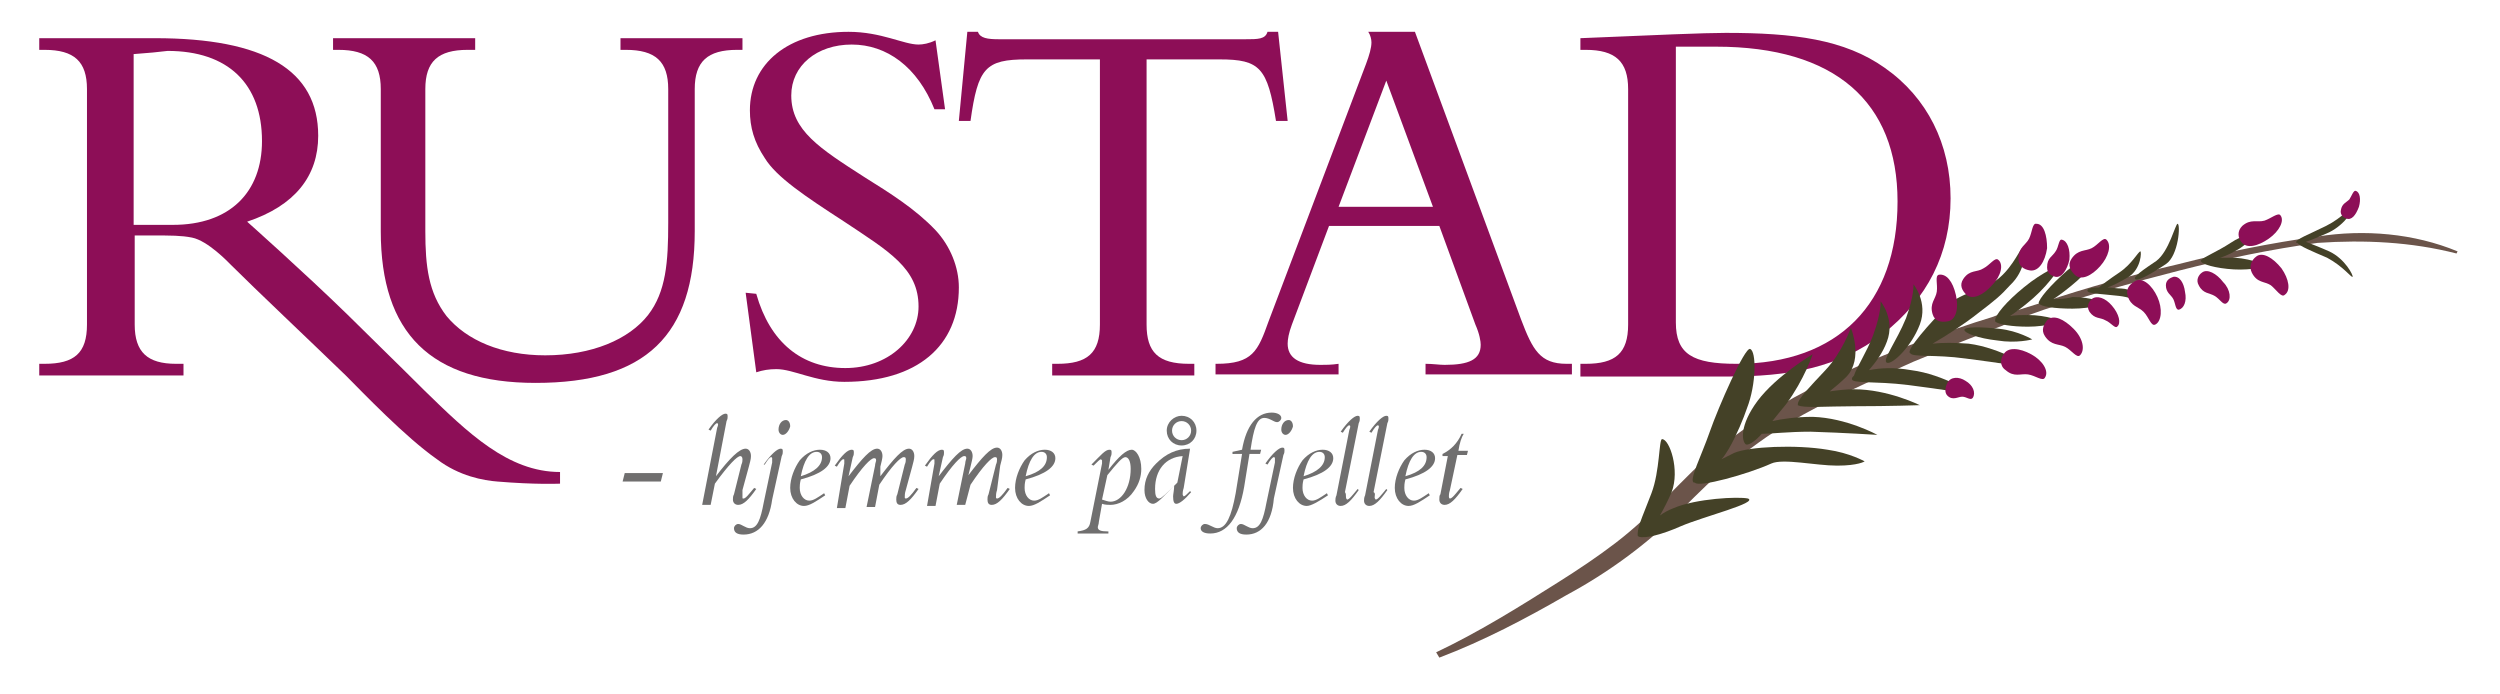 <?xml version="1.0" encoding="utf-8"?>
<!-- Generator: Adobe Illustrator 23.0.6, SVG Export Plug-In . SVG Version: 6.00 Build 0)  -->
<svg version="1.1" id="Rustad_logo" xmlns="http://www.w3.org/2000/svg" xmlns:xlink="http://www.w3.org/1999/xlink" x="0px"
	 y="0px" viewBox="0 0 235.7 65.4" style="enable-background:new 0 0 235.7 65.4;" xml:space="preserve">
<style type="text/css">
	.st0{fill:#8D0E57;}
	.st1{fill:#706F6F;}
	.st2{fill:#6B544A;}
	.st3{fill:#444127;}
</style>
<g>
	<g>
		<path class="st0" d="M44.6,4.7c-0.2,0-0.4,0-0.5,0c-2.8,0-4,1.1-4,3.7v13.4c0,3.3,0.3,5.8,2,8c1.9,2.3,5.2,3.7,9.3,3.7
			c4.4,0,7.9-1.5,9.7-3.8c1.7-2.2,1.9-5,1.9-8.7V8.4c0-2.6-1.2-3.7-4-3.7c-0.1,0-0.3,0-0.5,0V3.6h11.5v1.1c-0.2,0-0.4,0-0.5,0
			c-2.8,0-4,1.1-4,3.7v13.4c0,9.8-4.6,14.3-15,14.3c-9.9,0-14.6-4.7-14.6-14.3V8.4c0-2.6-1.2-3.7-4-3.7c-0.1,0-0.3,0-0.5,0V3.6h13.4
			V4.7z"/>
		<path class="st0" d="M70.3,27.6l1,0.1c1.3,4.6,4.3,7,8.4,7c4,0,6.9-2.7,6.9-5.8c0-3.6-2.8-5.2-7-8c-3.7-2.4-6.4-4.2-7.5-6
			c-1-1.5-1.4-2.9-1.4-4.5C70.7,6,74.3,3,80,3c3.1,0,5.2,1.2,6.6,1.2c0.4,0,1-0.1,1.6-0.4l0.9,6.5l-1,0c-1.6-4-4.5-6.1-7.8-6.1
			c-3.3,0-5.7,2-5.7,4.8c0,3.3,2.7,5,6.9,7.7c2.4,1.5,4.8,3,6.7,5c1.4,1.5,2.2,3.5,2.2,5.4c0,5.5-3.9,8.9-10.8,8.9
			c-2.8,0-4.8-1.2-6.4-1.2c-0.7,0-1.3,0.1-1.9,0.3L70.3,27.6z"/>
		<path class="st0" d="M112.1,34.3c0.1,0,0.3,0,0.5,0v1.1H99.2v-1.1c0.2,0,0.4,0,0.5,0c2.8,0,4-1,4-3.7v-25h-6.9
			c-3.9,0-4.6,0.8-5.3,5.8h-1.1L91.2,3h1c0.2,0.6,0.9,0.7,2,0.7h23.2c1.2,0,1.9,0,2.1-0.7h1l0.9,8.4h-1.1c-0.8-5-1.5-5.8-5.3-5.8
			h-6.9v25C108.1,33.2,109.2,34.3,112.1,34.3z"/>
		<path class="st0" d="M114.7,34.3c3.4,0,3.9-1.2,4.9-4L128.8,6c0.3-0.8,0.5-1.5,0.5-2c0-0.3-0.1-0.7-0.3-1h4.4l10,27.1
			c1.1,2.9,1.8,4.2,4.3,4.2c0.2,0,0.3,0,0.5,0v1h-13.8l0-1c0.7,0,1.3,0.1,1.8,0.1c2.3,0,3.4-0.5,3.4-1.9c0-0.3-0.1-1-0.5-1.9
			l-3.4-9.3h-10.4l-3.5,9.3c-0.3,0.8-0.4,1.4-0.4,1.8c0,1.3,1,2,3.1,2c0.5,0,1,0,1.7-0.1v1h-11.6V34.3z M135.1,19.5l-4.4-11.9
			l-4.5,11.9H135.1z"/>
		<path class="st0" d="M149,34.3c0.2,0,0.4,0,0.5,0c2.8,0,4-1,4-3.7V8.4c0-2.6-1.2-3.7-4-3.7c-0.1,0-0.3,0-0.5,0V3.6
			c7.1-0.3,11.7-0.5,13.7-0.5c6.4,0,11.2,0.6,15,3.3c4,2.8,6.2,7.2,6.2,12.3c0,5.2-2.2,9.5-6.4,12.8c-4.2,3.2-8.8,4-14.7,4H149V34.3
			z M158,30.4c0,3,1.6,3.9,5.7,3.9c9.6,0,15.2-5.7,15.2-15.3c0-9.4-5.9-14.6-17.1-14.6H158V30.4z"/>
		<path class="st0" d="M3.7,34.3c0.2,0,0.4,0,0.5,0c2.8,0,4-1,4-3.7V8.4c0-2.6-1.2-3.7-4-3.7c-0.2,0-0.3,0-0.5,0V3.6
			c3.5,0,7.1,0,10.9,0c10.3,0,15.4,3,15.4,9.2c0,3.8-2.2,6.6-6.7,8.1c0,0,5.4,4.8,9.5,8.8c1.6,1.6,4.6,4.5,7.2,7.1
			c4.1,4,7.9,7.7,12.8,7.7v1.1c-0.2,0-2.3,0.1-5.9-0.2c-1.3-0.1-3.6-0.5-5.7-2.1c-3-2.1-7-6.3-8.6-7.9C29.4,32.3,24,27.2,21.8,25
			c-0.3-0.3-2.2-2.3-3.7-2.6c-1-0.2-2-0.2-3.7-0.2c-0.6,0-1.1,0-1.7,0v8.4c0,2.6,1.2,3.7,3.9,3.7c0.2,0,0.4,0,0.7,0v1.1H3.7V34.3z
			 M16.3,21.2c5.4,0,8.4-3.1,8.4-7.9c0-5.4-3.2-8.5-8.9-8.5C15,4.9,14,5,12.6,5.1v16.1H16.3z"/>
	</g>
	<g>
		<path class="st1" d="M58.9,44.6h3.6l-0.2,0.8h-3.6L58.9,44.6z"/>
		<path class="st1" d="M67.6,40.4c0-0.1,0.1-0.2,0.1-0.4c0,0,0-0.1-0.1-0.1c-0.1,0-0.3,0.2-0.6,0.7l-0.2-0.1c0.7-1,1.3-1.5,1.6-1.5
			c0.2,0,0.2,0.1,0.2,0.3c0,0.1,0,0.2-0.1,0.4l-1,5.2c1.3-1.7,2.2-2.6,2.8-2.6c0.3,0,0.5,0.3,0.5,0.7c0,0.3-0.1,0.6-0.2,1l-0.6,2.2
			C70,46.5,70,46.7,70,46.9C70,47,70,47,70.1,47c0.2,0,0.5-0.4,1-1l0.2,0.1c-0.7,1-1.2,1.5-1.7,1.5c-0.3,0-0.5-0.2-0.5-0.5
			c0-0.2,0-0.3,0.1-0.5l0.7-2.8c0.1-0.2,0.1-0.4,0.1-0.5c0-0.2-0.1-0.3-0.2-0.3c-0.3,0-1.1,0.8-2.4,2.6L67,47.6h-0.8L67.6,40.4z"/>
		<path class="st1" d="M70.1,50.4c-0.6,0-0.9-0.2-0.9-0.6c0-0.2,0.2-0.4,0.4-0.4c0.3,0,0.7,0.4,1.1,0.4c0.7,0,1-0.8,1.3-2.4l0.8-3.8
			c0-0.1,0-0.2,0-0.4c0,0,0-0.1-0.1-0.1c-0.1,0-0.3,0.2-0.6,0.7L72,43.8c0.7-1,1.3-1.5,1.6-1.5c0.2,0,0.2,0.1,0.2,0.3
			c0,0.1,0,0.2-0.1,0.4l-0.9,4.1C72.5,49.3,71.5,50.4,70.1,50.4z M73.8,41c-0.2,0-0.4-0.2-0.4-0.5c0-0.5,0.3-0.9,0.7-0.9
			c0.2,0,0.4,0.2,0.4,0.6C74.4,40.6,74.1,41,73.8,41z"/>
		<path class="st1" d="M75.8,47.7c-0.7,0-1.3-0.7-1.3-1.7c0-0.9,0.4-1.9,0.9-2.6c0.6-0.7,1.3-1,1.9-1c0.6,0,1,0.3,1,0.8
			c0,0.8-0.9,1.5-2.8,2c-0.1,0.4-0.1,0.6-0.1,0.8c0,0.7,0.4,1.2,0.9,1.2c0.4,0,0.8-0.3,1.4-0.7l0.1,0.2
			C76.9,47.3,76.3,47.7,75.8,47.7z M77.5,43.1c0-0.3-0.2-0.5-0.5-0.5c-0.7,0-1.2,0.8-1.5,2.3C76.8,44.5,77.5,43.9,77.5,43.1z"/>
		<path class="st1" d="M79.6,43.7c0-0.1,0-0.2,0-0.3c0-0.1,0-0.1-0.1-0.1c-0.1,0-0.3,0.2-0.6,0.7l-0.2-0.1c0.7-1,1.2-1.5,1.6-1.5
			c0.2,0,0.2,0.1,0.2,0.3c0,0.1,0,0.2-0.1,0.4l-0.4,1.8c1.3-1.7,2.1-2.6,2.7-2.6c0.3,0,0.5,0.3,0.5,0.7c0,0.2-0.1,0.6-0.2,1L83,44.9
			c1.3-1.7,2.1-2.6,2.7-2.6c0.3,0,0.5,0.3,0.5,0.7c0,0.3-0.1,0.6-0.2,1l-0.6,2.2c-0.1,0.3-0.1,0.5-0.1,0.7c0,0.1,0.1,0.1,0.1,0.1
			c0.2,0,0.5-0.3,1-1l0.2,0.1c-0.7,1-1.2,1.5-1.7,1.5c-0.3,0-0.4-0.2-0.4-0.5c0-0.2,0-0.3,0.1-0.5l0.7-2.8c0.1-0.2,0.1-0.4,0.1-0.5
			c0-0.2-0.1-0.2-0.2-0.2c-0.3,0-1.1,0.8-2.3,2.6l-0.4,2.1h-0.8l0.8-3.9c0-0.2,0.1-0.4,0.1-0.5c0-0.2-0.1-0.2-0.2-0.2
			c-0.3,0-1.1,0.8-2.3,2.6l-0.4,2.1h-0.8L79.6,43.7z"/>
		<path class="st1" d="M88.1,43.7c0-0.1,0-0.2,0-0.3c0-0.1,0-0.1-0.1-0.1c-0.1,0-0.3,0.2-0.6,0.7l-0.2-0.1c0.7-1,1.2-1.5,1.6-1.5
			c0.2,0,0.2,0.1,0.2,0.3c0,0.1,0,0.2-0.1,0.4l-0.4,1.8c1.3-1.7,2.1-2.6,2.7-2.6c0.3,0,0.5,0.3,0.5,0.7c0,0.2-0.1,0.6-0.2,1
			l-0.2,0.8c1.3-1.7,2.1-2.6,2.7-2.6c0.3,0,0.5,0.3,0.5,0.7c0,0.3-0.1,0.6-0.2,1L94,46.2c-0.1,0.3-0.1,0.5-0.1,0.7
			c0,0.1,0.1,0.1,0.1,0.1c0.2,0,0.5-0.3,1-1l0.2,0.1c-0.7,1-1.2,1.5-1.7,1.5c-0.3,0-0.4-0.2-0.4-0.5c0-0.2,0-0.3,0.1-0.5l0.7-2.8
			c0.1-0.2,0.1-0.4,0.1-0.5c0-0.2-0.1-0.2-0.2-0.2c-0.3,0-1.1,0.8-2.3,2.6L91,47.6h-0.8l0.8-3.9c0-0.2,0.1-0.4,0.1-0.5
			c0-0.2-0.1-0.2-0.2-0.2c-0.3,0-1.1,0.8-2.3,2.6l-0.4,2.1h-0.8L88.1,43.7z"/>
		<path class="st1" d="M97,47.7c-0.7,0-1.3-0.7-1.3-1.7c0-0.9,0.4-1.9,0.9-2.6c0.6-0.7,1.3-1,1.9-1c0.6,0,1,0.3,1,0.8
			c0,0.8-0.9,1.5-2.8,2c-0.1,0.4-0.1,0.6-0.1,0.8c0,0.7,0.4,1.2,0.9,1.2c0.4,0,0.8-0.3,1.4-0.7l0.1,0.2C98.1,47.3,97.5,47.7,97,47.7
			z M98.7,43.1c0-0.3-0.2-0.5-0.5-0.5c-0.7,0-1.2,0.8-1.5,2.3C98.1,44.5,98.7,43.9,98.7,43.1z"/>
		<path class="st1" d="M106.7,42.4c0.4,0,0.9,0.7,0.9,1.8c0,0.7-0.2,1.4-0.7,2.1c-0.6,0.9-1.5,1.3-2.2,1.3c-0.2,0-0.5,0-0.8-0.1
			l-0.3,1.7c0,0.2-0.1,0.4-0.1,0.5c0,0.3,0.3,0.4,0.9,0.4c0,0,0,0,0.1,0l0,0.2h-2.9l0-0.2c0.8-0.1,1.1-0.3,1.2-0.9l1.1-5.5
			c0-0.2,0-0.2,0-0.3c0,0-0.1-0.1-0.1-0.1c-0.1,0-0.3,0.2-0.7,0.6l-0.2-0.1c0.9-0.9,1.3-1.4,1.7-1.4c0.2,0,0.2,0.1,0.2,0.3
			c0,0.1,0,0.2-0.1,0.4l-0.2,1.2C105.5,43,106.2,42.4,106.7,42.4z M104.7,47.3c1,0,1.9-1.3,1.9-3.1c0-0.7-0.2-1.1-0.5-1.1
			c-0.3,0-0.8,0.6-1.7,1.7l-0.5,2.3C104.2,47.2,104.5,47.3,104.7,47.3z"/>
		<path class="st1" d="M111.6,46c-0.1,0.3-0.1,0.5-0.1,0.6c0,0.1,0.1,0.2,0.1,0.2c0.1,0,0.3-0.2,0.6-0.5l0.1,0.1
			c-0.6,0.7-1.1,1.1-1.4,1.1c-0.2,0-0.3-0.2-0.3-0.7c0-0.2,0.1-0.6,0.1-1c-1,1-1.6,1.7-2,1.7s-0.8-0.5-0.8-1.3c0-1,0.4-1.8,1.1-2.5
			c0.9-0.9,1.9-1.4,3.2-1.4L111.6,46z M111.5,43c-1.6,0.1-2.6,1.3-2.6,3.1c0,0.6,0.1,0.9,0.4,0.9c0.2,0,0.7-0.5,1.7-1.5L111.5,43z
			 M111.4,39.2c0.8,0,1.4,0.6,1.4,1.4c0,0.8-0.6,1.4-1.4,1.4s-1.4-0.6-1.4-1.4C110,39.8,110.7,39.2,111.4,39.2z M111.4,41.5
			c0.5,0,0.9-0.4,0.9-0.9c0-0.5-0.4-0.9-0.9-0.9c-0.5,0-0.9,0.4-0.9,0.9C110.5,41.1,110.9,41.5,111.4,41.5z"/>
		<path class="st1" d="M116.2,42.9l0-0.3l0.9-0.2c0.4-2.3,1.4-3.5,2.8-3.5c0.5,0,0.9,0.2,0.9,0.5c0,0.2-0.2,0.4-0.4,0.4
			c-0.3,0-0.7-0.4-1.2-0.4c-0.7,0-1,1-1.3,3h1l-0.1,0.4h-1l-0.5,3.1c-0.5,2.9-1.6,4.4-3.2,4.4c-0.6,0-0.9-0.2-0.9-0.5
			c0-0.2,0.2-0.4,0.4-0.4c0.4,0,0.8,0.4,1.2,0.4c0.8,0,1.3-1.1,1.7-3.3l0.6-3.7H116.2z"/>
		<path class="st1" d="M117.5,50.4c-0.6,0-0.9-0.2-0.9-0.6c0-0.2,0.2-0.4,0.4-0.4c0.3,0,0.7,0.4,1.1,0.4c0.7,0,1-0.8,1.3-2.4
			l0.8-3.8c0-0.1,0-0.2,0-0.4c0,0,0-0.1-0.1-0.1c-0.1,0-0.3,0.2-0.6,0.7l-0.2-0.1c0.7-1,1.3-1.5,1.6-1.5c0.2,0,0.2,0.1,0.2,0.3
			c0,0.1,0,0.2-0.1,0.4l-0.9,4.1C119.9,49.3,118.9,50.4,117.5,50.4z M121.2,41c-0.2,0-0.4-0.2-0.4-0.5c0-0.5,0.3-0.9,0.7-0.9
			c0.2,0,0.4,0.2,0.4,0.6C121.8,40.6,121.5,41,121.2,41z"/>
		<path class="st1" d="M123.2,47.7c-0.7,0-1.3-0.7-1.3-1.7c0-0.9,0.4-1.9,0.9-2.6c0.6-0.7,1.3-1,1.9-1c0.6,0,1,0.3,1,0.8
			c0,0.8-0.9,1.5-2.8,2c-0.1,0.4-0.1,0.6-0.1,0.8c0,0.7,0.4,1.2,0.9,1.2c0.4,0,0.8-0.3,1.4-0.7l0.1,0.2
			C124.3,47.3,123.6,47.7,123.2,47.7z M124.9,43.1c0-0.3-0.2-0.5-0.5-0.5c-0.7,0-1.2,0.8-1.5,2.3C124.2,44.5,124.9,43.9,124.9,43.1z
			"/>
		<path class="st1" d="M126.9,46.9c0,0.1,0.1,0.2,0.1,0.2c0.2,0,0.5-0.4,1-1l0.1,0.1c-0.7,1-1.2,1.5-1.7,1.5c-0.3,0-0.5-0.2-0.5-0.5
			c0-0.1,0-0.3,0.1-0.5l1.2-6.1c0-0.1,0.1-0.2,0.1-0.4c0,0,0-0.1-0.1-0.1c-0.1,0-0.3,0.2-0.6,0.7l-0.2-0.1c0.7-1,1.3-1.5,1.6-1.5
			c0.2,0,0.2,0.1,0.2,0.3c0,0.1,0,0.2-0.1,0.4l-1.3,6.5C126.9,46.5,126.9,46.7,126.9,46.9z"/>
		<path class="st1" d="M129.6,46.9c0,0.1,0.1,0.2,0.1,0.2c0.2,0,0.5-0.4,1-1l0.1,0.1c-0.7,1-1.2,1.5-1.7,1.5c-0.3,0-0.5-0.2-0.5-0.5
			c0-0.1,0-0.3,0.1-0.5l1.2-6.1c0-0.1,0.1-0.2,0.1-0.4c0,0,0-0.1-0.1-0.1c-0.1,0-0.3,0.2-0.6,0.7l-0.2-0.1c0.7-1,1.3-1.5,1.6-1.5
			c0.2,0,0.2,0.1,0.2,0.3c0,0.1,0,0.2-0.1,0.4l-1.3,6.5C129.7,46.5,129.6,46.7,129.6,46.9z"/>
		<path class="st1" d="M132.8,47.7c-0.7,0-1.3-0.7-1.3-1.7c0-0.9,0.4-1.9,0.9-2.6c0.6-0.7,1.3-1,1.9-1c0.6,0,1,0.3,1,0.8
			c0,0.8-0.9,1.5-2.8,2c-0.1,0.4-0.1,0.6-0.1,0.8c0,0.7,0.4,1.2,0.9,1.2c0.4,0,0.8-0.3,1.4-0.7l0.1,0.2
			C133.9,47.3,133.3,47.7,132.8,47.7z M134.5,43.1c0-0.3-0.2-0.5-0.5-0.5c-0.7,0-1.2,0.8-1.5,2.3C133.9,44.5,134.5,43.9,134.5,43.1z
			"/>
		<path class="st1" d="M136.6,46.8c0,0.2,0.1,0.2,0.1,0.2c0.2,0,0.5-0.4,1-1l0.2,0.1c-0.7,1-1.2,1.5-1.7,1.5c-0.3,0-0.5-0.2-0.5-0.5
			c0-0.2,0-0.4,0.1-0.5l0.7-3.6H136l0-0.2c0.8-0.4,1.4-1,1.8-1.9h0.2c-0.2,0.3-0.4,0.9-0.5,1.6h0.9l-0.1,0.4h-0.9l-0.7,3.3
			C136.6,46.5,136.6,46.7,136.6,46.8z"/>
	</g>
	<path class="st2" d="M135.4,61.5c4-1.9,7.7-4.2,11.5-6.6c1.9-1.2,3.7-2.4,5.4-3.7c1.7-1.3,3.3-2.8,4.9-4.4c1.6-1.6,3.1-3.2,4.9-4.6
		c1.8-1.4,3.6-2.7,5.6-3.9c3.9-2.3,8-4.1,12.2-5.7c2.1-0.8,4.2-1.5,6.3-2.2l1.6-0.5l0.8-0.3l0.4-0.1l0.1,0c0,0,0-0.1,0.1,0.1
		l0.2-0.1l3.2-1c4.2-1.4,8.5-2.6,12.8-3.6c4.3-1.1,8.7-2,13.1-2.6c4.4-0.7,9.1-0.3,13.2,1.4l-0.1,0.2c-4.3-1.1-8.7-1.3-13.1-1
		c-4.4,0.6-8.7,1.5-13,2.6c-4.3,1.1-8.6,2.3-12.8,3.7l-3.1,1.1l-0.2,0.1c0,0.2,0,0.1-0.1,0.1l-0.1,0l-0.4,0.2l-0.8,0.3l-1.5,0.6
		c-2.1,0.8-4.1,1.7-6.1,2.5c-4,1.8-8.1,3.6-11.8,5.8c-1.9,1.1-3.6,2.4-5.3,3.7c-1.7,1.4-3.2,2.9-4.8,4.5c-3.2,3.2-6.9,5.9-10.8,8
		c-1.9,1.1-3.9,2.2-5.9,3.2c-2,1-4,1.9-6.1,2.7L135.4,61.5z"/>
	<g>
		<path class="st3" d="M157.8,47.9c-0.5,0.2-0.9,0.4-1.3,0.7c0.4-0.7,0.8-1.5,1.1-2.2c0.8-2.1-0.2-5-0.9-5c-0.3,0-0.2,3-1,5.1
			c-0.6,1.6-1.3,3.1-1.3,3.8c0,0.1,0,0.2,0,0.2c0,0,0.1,0.1,0.1,0.1c0,0,0,0,0,0c0,0,0,0,0,0c0.6,0.2,2.2-0.2,4-1
			c2.1-0.9,7.3-2.2,6.3-2.6C163.9,46.8,159.9,47,157.8,47.9z"/>
		<path class="st3" d="M193.6,28.2c0.6-0.4,1.4-1,2.2-1.7c1.7-1.5,2.7-3.2,2.7-3.2s-1.8,0.7-3.6,2.2c-1.6,1.4-2.7,2.7-2.7,3.1
			c0,0,0,0,0,0c0,0,0,0,0,0c0,0,0,0,0,0c0,0,0,0,0,0c0.2,0.3,1.5,0.5,3.2,0.5c1.8,0,3.2-0.5,3.2-0.5s-1.4-0.6-3.2-0.6
			C194.7,28.2,194.1,28.2,193.6,28.2z"/>
		<path class="st3" d="M185.2,31.1c0,0.3,1.3,0.8,3.1,1c1.8,0.3,3.3-0.1,3.3-0.1s-1.3-0.8-3.1-1C186.7,30.8,185.2,30.8,185.2,31.1z"
			/>
		<path class="st3" d="M189.5,29.8c0.6-0.4,1.4-1,2.2-1.7c1.7-1.5,2.7-3.2,2.7-3.2s-1.8,0.7-3.6,2.2c-1.6,1.3-2.7,2.6-2.7,3.1
			c0,0,0,0,0,0c0,0,0,0,0,0c0,0,0,0.1,0,0.1c0,0,0,0,0,0c0.3,0.3,1.6,0.5,3.1,0.5c1.8,0,3.2-0.5,3.2-0.5s-1.4-0.6-3.2-0.6
			C190.6,29.7,190,29.7,189.5,29.8z"/>
		<path class="st3" d="M200,27.2c-0.5,0-0.9-0.1-1.3-0.1c0.6-0.2,1.3-0.6,2-1c1.2-0.8,1.2-2.4,1.1-2.4c-0.2,0-0.8,1.2-2,2
			c-0.9,0.6-1.7,1.2-1.9,1.4c-0.7,0-1.1,0.1-1.1,0.3c0,0.3,1.3,0.3,3,0.5s3,1.1,3,1.1S201.8,27.3,200,27.2z"/>
		<path class="st3" d="M205.3,21.1c-0.2,0-0.8,2.6-2,3.5c-1.2,0.8-2.2,1.5-2,1.7c0.2,0.3,1.7-0.6,2.9-1.4
			C205.4,24.1,205.6,21.1,205.3,21.1z"/>
		<path class="st3" d="M209.3,24.3c0.7-0.2,1.4-0.6,1.9-0.9c1.2-0.8,1.1-1.3,1.1-1.3s-0.8,0-2,0.8c-1.2,0.8-2.9,1.5-2.8,1.7
			c0,0,0,0,0,0c0,0.3,1.4,0.7,3.1,0.8s3.2-0.3,3.2-0.3s-1.4-0.7-3.1-0.8C210.2,24.3,209.7,24.3,209.3,24.3z"/>
		<path class="st3" d="M221.8,26.1c0.1-0.1-0.7-1.7-2.2-2.4c-0.9-0.4-1.7-0.7-2.2-0.9c0.6-0.2,1.3-0.5,2.2-0.9
			c1.6-0.8,2.4-2.3,2.2-2.4c-0.1-0.1-0.9,1-2.5,1.8s-3,1.3-2.8,1.6c0,0,0,0,0.1,0c0.2,0.3,1.4,0.8,2.8,1.4
			C220.9,25.1,221.7,26.2,221.8,26.1z"/>
		<path class="st3" d="M177.9,34.2c0.5,0.2,2.3-1.5,3.1-3.6c0.8-2.1-0.6-3.8-0.6-3.8s0.1,1-0.7,3.2C178.8,32.2,177.4,34,177.9,34.2z
			"/>
		<path class="st3" d="M172.5,36.9c0.5-0.4,1.1-0.9,1.6-1.4c1.6-1.7,0.4-4.6,0.4-4.6s-0.8,2.3-2.4,4c-1.4,1.5-2.6,2.7-2.6,3.2
			c0,0,0,0,0,0c0,0,0,0,0,0c0,0,0,0.1,0,0.1c0,0,0,0,0,0c0.5,0.3,2.6,0.1,5.4,0.1c3.2,0,6.1-0.1,6.1-0.1s-3-1.5-6.2-1.5
			C174,36.7,173.2,36.8,172.5,36.9z"/>
		<path class="st3" d="M182.2,32.4c1.4-0.8,3.2-2,4.2-2.8c1.7-1.3,2.2-1.7,3.1-2.7c1.5-1.4,1.5-3.3,1.2-3.5
			c-0.2-0.1-0.8,1.6-2.2,2.8c-1.3,1.1-3.5,1.3-4.9,2.6c-1.6,1.6-4,4.3-3.5,4.5c0,0,0,0,0,0c0.2,0.4,2.3,0.1,5.2,0.5
			c3.2,0.4,6.2,0.9,6.2,0.9s-2.8-1.9-5.9-2.3C184.3,32.3,183.1,32.3,182.2,32.4z"/>
		<path class="st3" d="M176.2,34.9c0.6-0.7,1.3-1.6,1.7-2.7c0.8-2.1-0.6-3.8-0.6-3.8s0.1,1-0.7,3.2c-0.6,1.6-1.6,3.1-1.8,3.8
			c-0.1,0.1-0.2,0.2-0.2,0.3c-0.1,0.5,2.1,0.2,5.3,0.6s6.2,0.9,6.2,0.9s-2.8-1.9-5.9-2.3C178.5,34.6,177.2,34.7,176.2,34.9z"/>
		<path class="st3" d="M167.1,39.7c0.4-0.5,0.8-1,1.3-1.6c1.7-2.3,2.5-4.7,2.5-4.7s-3.4,2-5.2,4.4c-1.7,2.3-1.5,3.8-1.1,4.1
			c0.2,0.1,0.8-0.2,1.5-1c0.9,0,2.5-0.2,4.6-0.2c3.2,0.1,6.3,0.3,6.3,0.3s-2.9-1.6-6.1-1.7C169.3,39.3,168,39.5,167.1,39.7z"/>
		<path class="st3" d="M163.5,42.7c-0.4,0.2-0.8,0.4-1.2,0.6c0.3-0.3,0.5-0.7,0.7-1c0.7-1.2,1.4-2.9,1.7-3.8
			c0.9-2.3,0.9-5.4,0.3-5.6c-0.5-0.2-3,5.5-3.8,7.8s-2,4.6-1.5,4.8c0,0,0,0,0.1,0c0.3,0.5,5-0.8,7.2-1.8c1.1-0.5,4.2,0.2,6.2,0.2
			c2,0,2.6-0.4,2.6-0.4s-1.4-0.8-3.5-1.1C169.3,41.9,164.9,42.1,163.5,42.7z"/>
	</g>
	<path class="st0" d="M222.1,18c-0.2-0.1-0.4,0.5-0.6,0.8c-0.3,0.3-0.7,0.4-0.8,1c-0.1,0.4,0.2,0.7,0.5,0.8c0.5,0.2,0.9-0.3,1.2-1.1
		C222.6,18.8,222.5,18.1,222.1,18z"/>
	<path class="st0" d="M215,20.3c-0.2-0.3-0.9,0.3-1.5,0.5c-0.7,0.2-1.3-0.2-2.1,0.5c-0.5,0.5-0.4,1.1-0.1,1.5
		c0.5,0.7,1.6,0.4,2.6-0.3C214.9,21.8,215.4,20.8,215,20.3z"/>
	<path class="st0" d="M198.6,22.6c-0.3-0.3-0.8,0.5-1.4,0.8c-0.6,0.3-1.3,0.1-1.9,1c-0.4,0.6-0.1,1.1,0.3,1.5
		c0.6,0.6,1.6,0.1,2.4-0.8C198.8,24.2,199.1,23.1,198.6,22.6z"/>
	<path class="st0" d="M192.8,35.6c-0.2,0.4-0.9-0.2-1.6-0.3c-0.7-0.1-1.3,0.3-2.1-0.4c-0.6-0.4-0.5-1.1-0.2-1.5
		c0.4-0.7,1.5-0.6,2.6,0S193.2,35,192.8,35.6z"/>
	<path class="st0" d="M186,37.5c-0.2,0.3-0.6-0.1-1-0.1c-0.4,0-0.9,0.4-1.4-0.1c-0.3-0.3-0.2-0.8,0-1.2c0.3-0.6,1.1-0.6,1.7-0.2
		C186,36.3,186.3,37,186,37.5z"/>
	<path class="st0" d="M196.1,33.5c-0.3,0.3-0.8-0.5-1.4-0.8c-0.6-0.3-1.3-0.1-1.9-1c-0.4-0.6-0.1-1.1,0.2-1.5
		c0.6-0.6,1.6-0.1,2.5,0.8S196.6,33,196.1,33.5z"/>
	<path class="st0" d="M199.6,30.8c-0.2,0.2-0.6-0.4-1.1-0.6c-0.5-0.3-1-0.1-1.5-0.8c-0.3-0.5-0.1-0.9,0.2-1.2
		c0.5-0.4,1.3-0.1,1.9,0.6C199.8,29.6,200,30.5,199.6,30.8z"/>
	<path class="st0" d="M203.2,30.6c-0.4,0.2-0.6-0.7-1.1-1.2c-0.5-0.5-1.2-0.5-1.5-1.5c-0.2-0.7,0.2-1.1,0.7-1.4
		c0.7-0.4,1.6,0.4,2.1,1.5S203.8,30.3,203.2,30.6z"/>
	<path class="st0" d="M209.9,28.6c-0.3,0.2-0.6-0.4-1.1-0.7c-0.5-0.3-1.1-0.2-1.5-1c-0.3-0.5,0-1,0.3-1.2c0.5-0.4,1.4,0.1,2,0.9
		C210.3,27.3,210.4,28.3,209.9,28.6z"/>
	<path class="st0" d="M215.4,27.8c-0.3,0.3-0.8-0.5-1.3-0.9c-0.6-0.4-1.3-0.2-1.8-1.2c-0.3-0.6,0-1.2,0.4-1.5
		c0.6-0.5,1.6,0.1,2.4,1.1C215.8,26.3,216,27.4,215.4,27.8z"/>
	<path class="st0" d="M205.4,29.2c-0.3,0-0.3-0.6-0.5-1c-0.2-0.4-0.7-0.6-0.7-1.3c0-0.5,0.4-0.7,0.7-0.8c0.6-0.1,1,0.6,1.1,1.4
		C206.2,28.4,205.9,29.1,205.4,29.2z"/>
	<path class="st0" d="M194.4,22.6c-0.3-0.1-0.3,0.7-0.6,1.1c-0.3,0.5-0.8,0.6-0.8,1.5c0,0.6,0.4,0.8,0.8,0.9
		c0.6,0.1,1.1-0.7,1.3-1.6C195.2,23.5,194.9,22.7,194.4,22.6z"/>
	<path class="st0" d="M192,21.1c-0.4-0.1-0.4,0.8-0.7,1.4c-0.3,0.6-1,0.8-1,1.9c0,0.7,0.5,1,1.1,1.1c0.8,0.1,1.4-0.8,1.6-2.1
		C193,22.2,192.7,21.1,192,21.1z"/>
	<path class="st0" d="M188.4,24.5c-0.3-0.3-0.8,0.5-1.4,0.8c-0.6,0.4-1.3,0.1-1.9,1c-0.4,0.6-0.1,1.1,0.3,1.5c0.6,0.5,1.6,0,2.4-0.9
		C188.7,26,188.9,24.9,188.4,24.5z"/>
	<path class="st0" d="M182.8,25.9c-0.4,0.1-0.1,0.9-0.2,1.6c-0.1,0.7-0.7,1.1-0.4,2.1c0.2,0.7,0.8,0.8,1.4,0.7
		c0.8-0.1,1.1-1.2,0.8-2.5S183.5,25.8,182.8,25.9z"/>
</g>
</svg>
